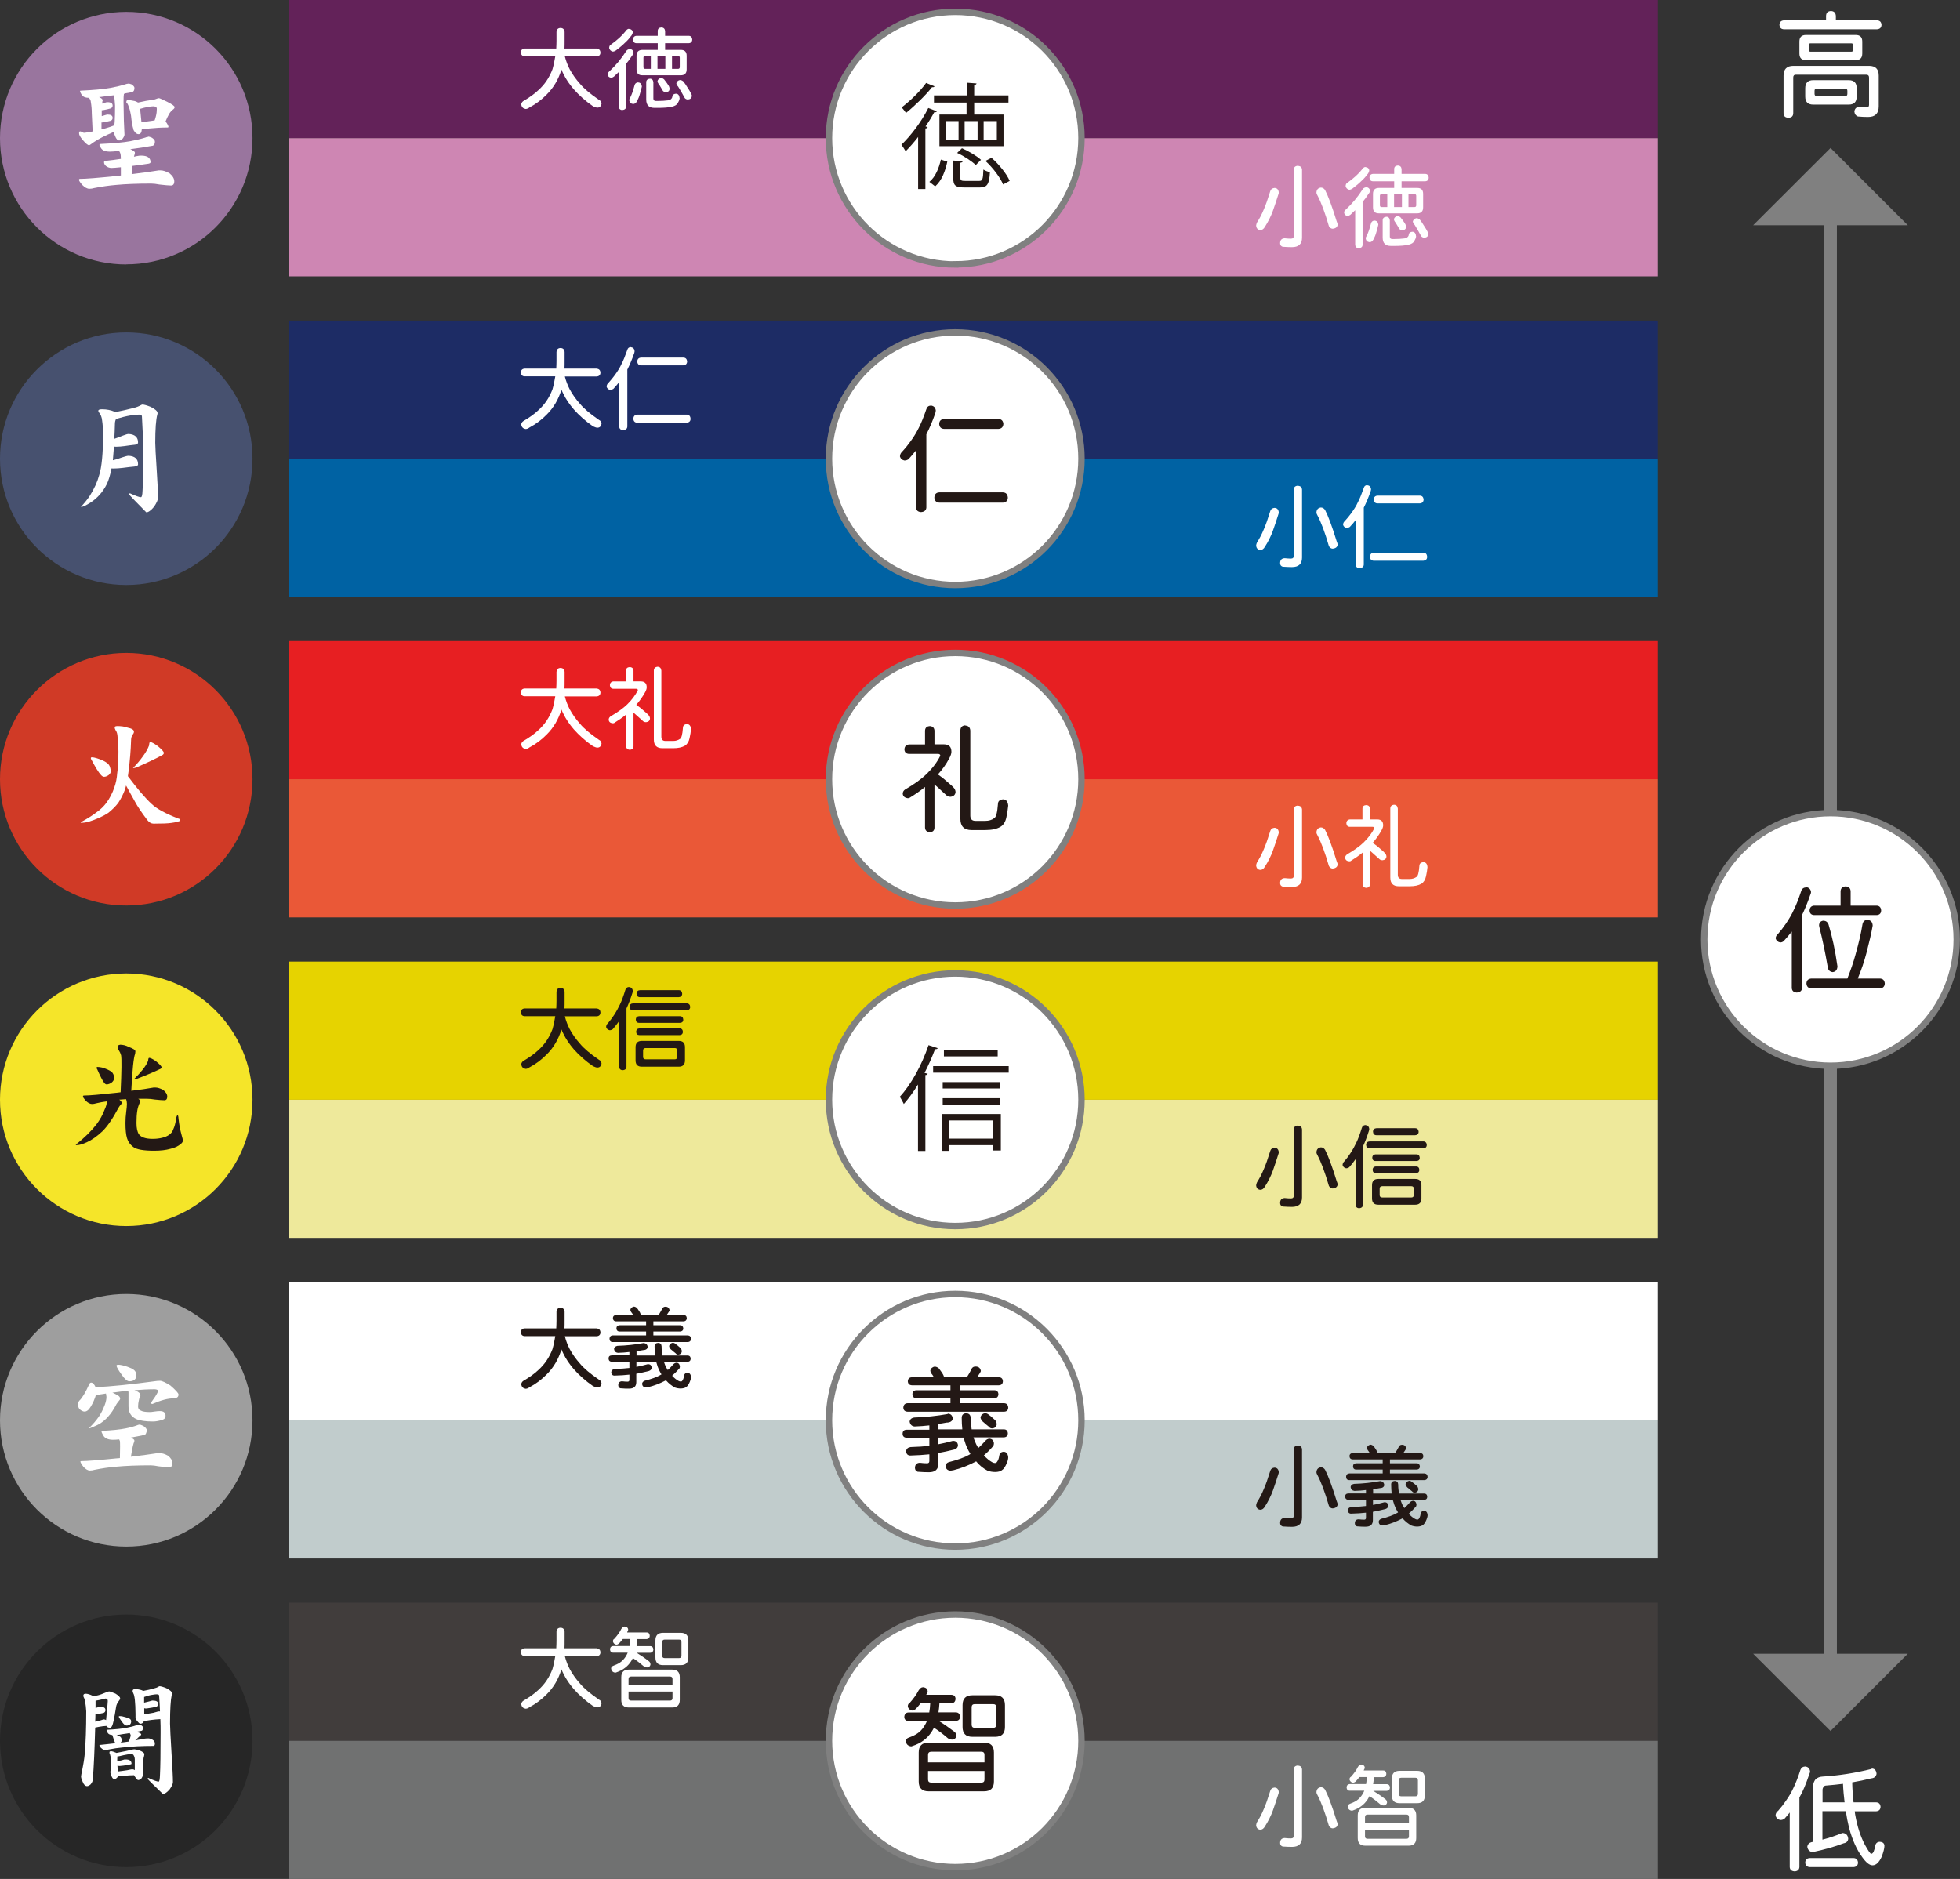 <?xml version="1.0" encoding="UTF-8"?>
<svg id="_レイヤー_2" data-name="レイヤー 2" xmlns="http://www.w3.org/2000/svg" viewBox="0 0 161.84 155.17">
  <rect x="0" y="0" width="161.84" height="155.17" fill="#333333" stroke="none"/>
  <defs>
    <style>
      .cls-1 {
        fill: #413d3c;
      }

      .cls-1, .cls-2, .cls-3, .cls-4, .cls-5, .cls-6, .cls-7, .cls-8, .cls-9, .cls-10, .cls-11, .cls-12, .cls-13, .cls-14, .cls-15, .cls-16, .cls-17, .cls-18, .cls-19, .cls-20 {
        stroke-width: 0px;
      }

      .cls-2 {
        fill: gray;
      }

      .cls-3 {
        fill: #eee99b;
      }

      .cls-4 {
        fill: #707171;
      }

      .cls-21 {
        stroke-width: .53px;
      }

      .cls-21, .cls-22 {
        stroke: gray;
        stroke-miterlimit: 10;
      }

      .cls-21, .cls-19 {
        fill: #fff;
      }

      .cls-22 {
        fill: none;
        stroke-width: 1.05px;
      }

      .cls-5 {
        fill: #231815;
      }

      .cls-6 {
        fill: #c1cccc;
      }

      .cls-7 {
        fill: #47516f;
      }

      .cls-8 {
        fill: #ce86b3;
      }

      .cls-9 {
        fill: #e6d300;
      }

      .cls-10 {
        fill: #e71f22;
      }

      .cls-11 {
        fill: #632259;
      }

      .cls-12 {
        fill: #0062a3;
      }

      .cls-13 {
        fill: #f5e529;
      }

      .cls-14 {
        fill: #9e9e9e;
      }

      .cls-15 {
        fill: #262626;
      }

      .cls-16 {
        fill: #99759e;
      }

      .cls-17 {
        fill: #1d2c65;
      }

      .cls-18 {
        fill: #d03a26;
      }

      .cls-20 {
        fill: #ea5837;
      }
    </style>
  </defs>
  <g id="_レイヤー_1-2" data-name="レイヤー 1">
    <path class="cls-19" d="M151.19.91c.25.01.38.15.4.4v.37h3.4c.23.01.35.13.37.37-.01.23-.13.35-.37.37h-7.69c-.23-.01-.35-.13-.37-.37.01-.23.13-.35.37-.37h3.48v-.37c.01-.26.15-.39.4-.4ZM148.07,5.44h6.26c.54,0,.8.27.8.81v2.53c0,.59-.29.88-.88.88-.26,0-.54-.01-.84-.04-.17-.06-.27-.2-.29-.4.02-.24.16-.38.4-.4h.05c.24.03.43.04.57.04.12,0,.19-.06.19-.19v-2.27c0-.15-.08-.23-.22-.23h-5.82c-.15,0-.22.08-.22.23v2.93c0,.26-.13.39-.4.39s-.4-.13-.4-.39v-3.08c0-.54.27-.81.81-.81ZM149.13,2.89h4.09c.37,0,.55.18.55.54v.99c0,.37-.18.55-.55.55h-4.09c-.37,0-.55-.18-.55-.55v-.99c0-.36.18-.54.55-.54ZM149.72,6.62h2.93c.44,0,.66.22.66.67v.69c0,.44-.22.66-.66.66h-2.93c-.44,0-.66-.22-.66-.66v-.69c0-.44.22-.67.66-.67ZM152.86,4.27c.1,0,.15-.05.15-.14v-.4c0-.1-.05-.15-.15-.15h-3.36c-.1,0-.15.05-.15.15v.4c0,.09.05.14.15.14h3.36ZM152.36,7.94c.12,0,.18-.06.18-.19v-.25c0-.12-.06-.18-.18-.18h-2.35c-.12,0-.18.06-.18.18v.25c0,.12.06.19.18.19h2.35Z"/>
    <path class="cls-19" d="M149.06,145.88c.24.03.37.16.4.4,0,.06-.02.15-.07.25-.26.77-.52,1.41-.81,1.91v5.74c-.01.22-.15.35-.4.36-.26-.02-.39-.14-.4-.36v-4.5c-.14.17-.28.35-.44.52-.11.07-.22.1-.33.1-.21-.04-.35-.17-.4-.37,0-.16.08-.3.22-.4.24-.27.45-.54.63-.81.28-.39.48-.75.63-1.08.17-.35.37-.84.57-1.47.07-.19.2-.28.4-.29ZM153.05,153.44c.23.01.35.14.37.38-.01.22-.13.35-.37.37h-3.62c-.23-.02-.35-.14-.37-.37.01-.24.13-.36.37-.38h3.62ZM154.55,146.05c.24,0,.38.15.4.44-.04.22-.19.35-.44.37-.51.13-1.04.24-1.57.33.01.55.05,1.1.11,1.65h1.86c.23.01.35.13.37.37-.01.23-.13.35-.37.37h-1.76c.01.1.02.2.04.3.17.97.44,1.79.8,2.47.27.49.45.74.52.74s.14-.06.2-.18c.06-.14.1-.3.13-.48.04-.21.17-.32.36-.33.26.01.39.12.4.33,0,.21-.08.5-.22.89-.22.48-.47.72-.76.72-.25,0-.53-.22-.85-.67-.46-.62-.82-1.43-1.09-2.42-.11-.45-.2-.91-.27-1.38h-1.93v2.35c.56-.14,1.11-.33,1.65-.55.29.01.45.17.48.48-.02.21-.15.33-.37.37-.76.29-1.62.53-2.57.73-.25-.03-.4-.18-.44-.44.03-.23.18-.36.44-.4.02,0,.03,0,.04,0v-4.6c0-.21.07-.4.2-.57.15-.14.35-.22.61-.23,1.29-.08,2.63-.28,4.03-.63ZM152.31,148.84c-.06-.5-.11-1.01-.13-1.53-.45.06-.91.1-1.37.14-.1,0-.17.03-.21.08-.06.07-.1.15-.11.25v1.06h1.83Z"/>
    <g>
      <line class="cls-22" x1="151.15" y1="137.42" x2="151.15" y2="17.74"/>
      <polygon class="cls-2" points="144.76 136.57 157.53 136.57 151.15 142.95 144.76 136.57"/>
      <polygon class="cls-2" points="144.76 18.6 157.53 18.6 151.15 12.22 144.76 18.6"/>
    </g>
    <g>
      <path class="cls-21" d="M151.15,88.01c5.76,0,10.42-4.67,10.42-10.43s-4.67-10.43-10.42-10.43-10.43,4.67-10.43,10.43,4.67,10.43,10.43,10.43Z"/>
      <path class="cls-5" d="M149.13,73.26c.24.03.38.17.41.41,0,.07-.03.16-.08.27-.21.62-.44,1.16-.66,1.62v6.04c-.02.23-.17.35-.44.37-.26-.02-.39-.14-.41-.37v-4.67c-.21.27-.43.53-.67.79-.09.08-.19.11-.29.11-.2-.04-.32-.15-.37-.33,0-.15.07-.27.19-.37.25-.29.47-.58.66-.86.28-.42.5-.79.65-1.14.19-.37.39-.89.61-1.55.06-.19.2-.29.41-.3ZM154.19,75.97c.28.01.43.17.44.47-.11.64-.29,1.4-.52,2.28-.18.69-.42,1.39-.71,2.09h1.82c.26.01.39.15.41.41-.01.25-.15.39-.41.41h-5.65c-.26-.02-.39-.15-.41-.41.01-.26.15-.39.41-.41h2.97c.27-.68.5-1.34.67-1.97.28-1,.47-1.82.57-2.47.04-.26.17-.39.41-.41ZM152.38,73.2c.28.01.42.15.43.41v1.18h2.15c.23.01.36.15.37.41-.01.23-.14.36-.37.37h-5.17c-.23-.01-.36-.14-.37-.37.01-.26.14-.39.37-.41h2.19v-1.18c.01-.26.15-.39.41-.41ZM150.57,76.04c.2,0,.33.1.41.29.3.98.55,2.13.74,3.47-.01.3-.15.46-.41.48-.26-.04-.39-.21-.41-.52-.2-1.15-.42-2.2-.66-3.14-.02-.1-.04-.17-.04-.22.02-.23.15-.35.37-.37Z"/>
    </g>
    <g>
      <g>
        <g>
          <rect class="cls-11" x="23.86" width="113.04" height="11.41"/>
          <rect class="cls-8" x="23.86" y="11.41" width="113.04" height="11.41"/>
        </g>
        <g>
          <path class="cls-21" d="M78.88,21.83c5.76,0,10.42-4.67,10.42-10.43S84.64.98,78.88.98s-10.43,4.67-10.43,10.43,4.67,10.43,10.43,10.43Z"/>
          <path class="cls-5" d="M75.82,11.3c-.34.44-.7.85-1.04,1.19-.07-.13-.25-.41-.35-.54.76-.72,1.66-1.9,2.22-3.03l.71.27c-.04.08-.13.09-.22.08-.21.39-.45.79-.72,1.17l.18.06c-.02.06-.08.1-.19.11v5h-.6v-4.33ZM77.17,7.12c-.04.09-.13.09-.21.08-.51.65-1.41,1.53-2.15,2.13-.08-.12-.25-.35-.36-.46.7-.53,1.56-1.36,2.02-2.02l.7.28ZM78.22,13.35c-.16.74-.44,1.55-1,2.04l-.48-.37c.51-.42.79-1.15.95-1.84l.54.17ZM77.13,7.88h2.69v-1.05l.81.06c0,.07-.06.11-.19.13v.86h2.83v.59h-2.83v.99h2.42v2.61h-5.29v-2.61h2.24v-.99h-2.69v-.59ZM79.15,11.53v-1.53h-1.02v1.53h1.02ZM79.3,14.69c0,.21.07.25.4.25h1.15c.27,0,.32-.1.35-.94.13.09.38.18.54.23-.06,1.01-.24,1.25-.83,1.25h-1.28c-.74,0-.92-.16-.92-.79v-1.43l.78.05c0,.07-.06.11-.19.13v1.25ZM79.43,12.24c.56.25,1.23.64,1.57.96l-.43.43c-.32-.31-.98-.75-1.54-1l.4-.39ZM80.72,11.53v-1.53h-1.07v1.53h1.07ZM81.22,10v1.53h1.09v-1.53h-1.09ZM82.83,15.24c-.23-.57-.84-1.38-1.46-1.95l.5-.26c.62.55,1.26,1.33,1.5,1.91l-.54.29Z"/>
        </g>
        <g>
          <path class="cls-16" d="M10.43,21.83c5.76,0,10.42-4.67,10.42-10.43S16.19.98,10.43.98,0,5.65,0,11.41s4.67,10.43,10.43,10.43Z"/>
          <path class="cls-19" d="M10.59,6.9c.06,0,.15.02.28.07.15.11.23.2.23.28,0,.07,0,.14-.03.21-.03.07-.08.12-.13.14-.22.05-.44.09-.66.12,0,.02-.02.04-.05.05-.02.11-.03.32-.03.65.01,1.17.04,2.07.08,2.71-.01.1-.07.21-.16.33-.11.09-.2.14-.27.14-.14,0-.25-.12-.34-.35-.07-.15-.11-.27-.12-.36-.16.08-.33.16-.51.23-.57.26-1.05.54-1.43.83-.04.03-.07.04-.1.04-.11,0-.29-.16-.56-.48-.17-.21-.26-.37-.26-.5,0-.11.03-.16.08-.16.06,0,.16.04.31.12.07,0,.27-.03.61-.09.04,0,.08-.02.12-.03l-.07-1.48c0-.34-.03-.66-.08-.94,0-.12-.06-.24-.16-.35-.31,0-.52-.1-.62-.29-.07-.12-.11-.21-.11-.26,0-.03.01-.04.04-.04,1.05-.05,1.87-.12,2.47-.23.48-.09.89-.19,1.24-.3.08-.03.16-.05.24-.05ZM12.24,11.28c.06,0,.16.03.3.09.17.11.25.22.25.31,0,.07,0,.14-.03.21-.03.07-.08.12-.13.14-.6.11-1.22.21-1.87.29.25.11.38.2.38.29,0,.04-.01.08-.02.12-.02.05-.04.12-.06.21.08-.01.16-.03.24-.05.15-.03.27-.04.35-.04.52,0,.78.18.78.54,0,.07-.06.11-.18.13-.46.07-.89.13-1.31.18-.02.2-.04.43-.07.68.91-.11,1.65-.21,2.23-.31.07,0,.13,0,.16,0,.21,0,.46.08.75.25.25.21.38.43.38.65,0,.23-.09.35-.27.35s-.5-.03-.94-.08c-.27-.05-.51-.08-.7-.08-1.17,0-2.13.04-2.87.11-.62.05-1.23.14-1.84.26-.13.04-.26.06-.39.06-.18,0-.38-.11-.59-.32-.18-.21-.27-.35-.27-.42,0-.05.03-.08.08-.08.48,0,1.5-.08,3.04-.24.11-.01.23-.03.34-.04,0-.25,0-.48,0-.68-.39.04-.65.06-.77.06-.17,0-.32-.05-.46-.16-.11-.1-.16-.2-.16-.31,0-.06.03-.1.08-.11.45-.05.89-.1,1.31-.17,0-.2-.02-.34-.03-.41-.03-.1-.07-.18-.12-.25,0,0,0,0,0,0-.32.04-.58.06-.76.06-.37,0-.62-.1-.73-.29-.09-.13-.13-.21-.13-.26,0-.05.03-.08.08-.08,1.05-.05,1.87-.12,2.47-.23.47-.09.89-.19,1.24-.3.08-.04.16-.06.24-.06ZM8.37,10.69c.24-.06.48-.13.72-.21.15-.06.26-.1.35-.13.01-.11.02-.2.03-.28.02-.36.03-.82.03-1.36-.02-.37-.05-.66-.1-.84-.25.03-.51.06-.76.09-.17.03-.33.05-.46.06.2.09.3.18.3.26,0,.02,0,.04-.02.07-.01.05-.02.12-.03.21.19-.06.32-.1.38-.12.02,0,.04,0,.06,0,.29,0,.43.09.43.28,0,.1-.05.18-.15.23-.17.05-.38.1-.65.15-.02,0-.04,0-.06,0-.01,0-.03,0-.04,0v.49c.2-.06.34-.1.41-.12.01,0,.03-.01.06-.01.29,0,.43.09.43.27,0,.11-.05.19-.15.24-.17.05-.4.09-.69.14-.01,0-.03,0-.06,0h-.02v.58ZM10.55,8.27c.17,0,.36.03.59.08.11.04.2.08.26.12.47-.11.87-.18,1.17-.22.15-.01.3-.06.47-.13.04,0,.07-.01.09-.01.05,0,.27.1.68.3.41.21.61.35.61.44,0,.05-.03.11-.09.16-.17.13-.3.27-.38.43-.09.16-.19.36-.28.59l.02.02c.15.21.22.35.22.44-.01.03-.04.04-.07.04-.5,0-1,.03-1.5.08-.28.03-.49.06-.63.07-.02.27-.11.4-.27.4-.11,0-.21-.06-.3-.17-.09-.11-.13-.19-.13-.26-.07-.21-.14-.58-.19-1.09-.05-.31-.11-.56-.19-.74-.05-.17-.11-.29-.2-.36,0-.13.04-.19.11-.19ZM11.68,10.09c.15-.01.33-.04.54-.07.21-.03.39-.05.55-.08.04-.11.08-.24.11-.37.05-.2.07-.4.07-.59,0-.12-.09-.19-.28-.2-.11,0-.26.02-.45.05-.21.04-.42.09-.65.16l.11,1.1Z"/>
        </g>
        <g>
          <g>
            <path class="cls-19" d="M49.26,4.02c.2,0,.31.12.32.32,0,.2-.12.31-.32.32h-2.62c.1.4.24.75.4,1.06.22.41.5.81.85,1.2.31.38.84.83,1.57,1.33.13.06.2.16.21.32-.04.21-.15.32-.35.32-.08,0-.19-.04-.35-.11-.62-.43-1.15-.9-1.6-1.41-.35-.41-.64-.83-.85-1.27-.06-.11-.11-.23-.16-.35-.25.81-.65,1.5-1.22,2.06-.41.42-.88.78-1.43,1.07-.1.08-.2.12-.32.12-.2-.04-.31-.15-.35-.35,0-.11.05-.21.15-.29.53-.31.95-.61,1.25-.9.53-.47.92-1.05,1.18-1.74.1-.35.17-.71.23-1.07h-2.52c-.2,0-.31-.12-.32-.32,0-.2.12-.31.32-.32h2.6c.01-.21.02-.42.02-.63v-.75c.02-.2.12-.31.32-.32.22,0,.33.12.35.32v.75c0,.22,0,.43-.01.63h2.66Z"/>
            <path class="cls-19" d="M52.02,4.05c.16.02.26.11.29.26,0,.11-.04.21-.12.29-.15.24-.31.46-.49.67v3.53c0,.18-.12.27-.32.29-.18-.01-.28-.11-.29-.29v-2.85c-.13.13-.27.26-.4.38-.08.06-.16.09-.23.09-.17-.02-.27-.12-.29-.29,0-.07.05-.15.14-.23.52-.48,1-1.05,1.41-1.7.07-.09.17-.14.29-.14ZM51.9,2.38c.22.02.34.12.35.29,0,.06-.03.14-.09.24-.17.23-.34.43-.52.59-.22.22-.48.44-.76.65-.1.07-.19.11-.29.11-.16-.04-.25-.14-.29-.29,0-.14.05-.24.15-.29.52-.37.91-.73,1.18-1.07.1-.15.19-.22.29-.23ZM52.68,6.81c.19,0,.29.12.32.32,0,0,0,.03-.01.06-.05.23-.11.43-.16.6-.05.19-.13.38-.23.57-.08.15-.19.23-.32.23-.19-.02-.3-.12-.32-.32,0-.06.03-.14.09-.23.06-.13.12-.26.17-.41.05-.14.11-.34.18-.6.04-.14.13-.21.29-.23ZM56.87,2.96c.18,0,.28.12.29.32-.01.18-.11.28-.29.29h-1.95v.55h1.29c.33,0,.49.16.49.49v1.12c0,.33-.17.49-.49.49h-3.16c-.33,0-.49-.16-.49-.49v-1.12c0-.32.16-.49.49-.49h1.26v-.55h-1.75c-.18,0-.28-.11-.29-.29,0-.2.11-.31.29-.32h1.75v-.4c0-.18.11-.28.29-.29.2,0,.3.11.32.29v.4h1.95ZM53.74,5.69v-1.07h-.46c-.1,0-.15.05-.15.14v.78c0,.1.05.15.15.15h.46ZM53.66,6.5c.18,0,.27.11.29.29v1.35c0,.13.07.2.2.2h.15c.33,0,.61-.02.85-.05.19-.02.31-.11.36-.26,0-.18.11-.28.32-.29.18.01.27.15.29.4-.02.11-.07.24-.15.37-.07.14-.23.24-.47.3-.29.07-.69.1-1.19.1h-.27c-.46,0-.68-.23-.68-.69v-1.43c0-.18.12-.28.32-.29ZM54.94,5.69v-1.07h-.65v1.07h.65ZM54.58,6.44c.08,0,.17.04.26.12.07.09.15.19.22.29.09.13.15.22.18.28.03.08.05.15.05.23-.02.16-.12.24-.29.26-.11,0-.19-.04-.26-.11-.04-.08-.1-.17-.16-.27-.06-.09-.11-.18-.15-.25-.09-.11-.14-.2-.14-.29.03-.14.13-.22.29-.26ZM55.98,5.69c.1,0,.15-.05.15-.15v-.78c0-.09-.05-.14-.15-.14h-.49v1.07h.49ZM56.16,6.61c.08,0,.17.04.26.11.12.15.24.32.35.51.14.22.24.37.28.47.05.08.08.15.08.23-.02.17-.12.27-.32.29-.11,0-.19-.04-.26-.11-.08-.14-.17-.31-.28-.5-.1-.17-.19-.32-.27-.45-.1-.11-.15-.21-.15-.29.04-.14.14-.23.29-.26Z"/>
          </g>
          <g>
            <path class="cls-19" d="M105.24,15.52c.21.01.32.13.35.37,0,.03,0,.08-.03.15-.16.52-.32.98-.46,1.38-.16.44-.38.88-.66,1.32-.1.17-.22.26-.38.26-.21-.02-.32-.15-.34-.37,0-.07.03-.16.08-.27.21-.32.39-.67.55-1.06.16-.36.34-.87.54-1.52.05-.16.16-.24.35-.26ZM107.16,13.7c.22,0,.34.12.35.32v5.61c0,.52-.28.78-.83.78-.2,0-.45-.01-.77-.03-.14-.05-.21-.14-.21-.29,0-.26.12-.39.35-.41h.05c.18.02.35.03.49.03.16,0,.24-.08.24-.23v-5.47c0-.2.12-.31.34-.32ZM109.06,15.49c.15,0,.26.07.35.2.26.5.58,1.35.95,2.56.06.14.09.24.09.32-.03.19-.16.29-.4.32-.13,0-.24-.07-.32-.21-.32-1.11-.64-1.96-.95-2.55-.05-.08-.08-.16-.08-.24.02-.24.14-.37.37-.4Z"/>
            <path class="cls-19" d="M112.83,15.46c.16.02.26.11.29.26,0,.11-.04.21-.12.29-.15.24-.31.46-.49.67v3.53c0,.18-.12.27-.32.29-.18-.01-.28-.11-.29-.29v-2.85c-.13.13-.27.26-.4.38-.08.06-.16.09-.23.09-.17-.02-.27-.12-.29-.29,0-.07.05-.15.14-.23.52-.48,1-1.05,1.41-1.7.07-.09.17-.14.29-.14ZM112.71,13.79c.22.02.34.12.35.29,0,.06-.03.14-.09.24-.17.23-.34.43-.52.59-.22.22-.48.44-.76.65-.1.07-.19.11-.29.11-.16-.04-.25-.14-.29-.29,0-.14.05-.24.15-.29.52-.37.91-.73,1.18-1.07.1-.15.19-.22.29-.23ZM113.49,18.22c.19,0,.29.12.32.32,0,0,0,.03-.01.06-.05.23-.11.43-.16.6-.05.19-.13.38-.23.57-.08.15-.19.23-.32.23-.19-.02-.3-.12-.32-.32,0-.06.03-.14.09-.23.06-.13.12-.26.17-.41.05-.14.11-.34.18-.6.04-.14.13-.21.29-.23ZM117.68,14.36c.18,0,.28.12.29.32-.01.18-.11.28-.29.29h-1.95v.55h1.29c.33,0,.49.16.49.49v1.12c0,.33-.17.49-.49.49h-3.16c-.33,0-.49-.16-.49-.49v-1.12c0-.32.16-.49.49-.49h1.26v-.55h-1.75c-.18,0-.28-.11-.29-.29,0-.2.11-.31.29-.32h1.75v-.4c0-.18.11-.28.29-.29.2,0,.3.11.32.29v.4h1.95ZM114.55,17.1v-1.07h-.46c-.1,0-.15.05-.15.14v.78c0,.1.05.15.15.15h.46ZM114.47,17.9c.18,0,.27.11.29.29v1.35c0,.13.07.2.2.2h.15c.33,0,.61-.02.85-.05.19-.02.31-.11.36-.26,0-.18.11-.28.32-.29.18.01.27.15.29.4-.02.11-.07.24-.15.37-.07.14-.23.24-.47.3-.29.07-.69.1-1.19.1h-.27c-.46,0-.68-.23-.68-.69v-1.43c0-.18.12-.28.32-.29ZM115.76,17.1v-1.07h-.65v1.07h.65ZM115.39,17.84c.08,0,.17.04.26.12.07.09.15.19.22.29.09.13.15.22.18.28.03.08.05.15.05.23-.02.16-.12.24-.29.26-.11,0-.19-.04-.26-.11-.04-.08-.1-.17-.16-.27-.06-.09-.11-.18-.15-.25-.09-.11-.14-.2-.14-.29.03-.14.13-.22.29-.26ZM116.79,17.1c.1,0,.15-.05.15-.15v-.78c0-.09-.05-.14-.15-.14h-.49v1.07h.49ZM116.97,18.02c.08,0,.17.04.26.11.12.15.24.32.35.51.14.22.24.37.28.47.05.08.08.15.08.23-.02.17-.12.27-.32.29-.11,0-.19-.04-.26-.11-.08-.14-.17-.31-.28-.5-.1-.17-.19-.32-.27-.45-.1-.11-.15-.21-.15-.29.04-.14.14-.23.29-.26Z"/>
          </g>
        </g>
      </g>
      <g>
        <rect class="cls-17" x="23.86" y="26.47" width="113.04" height="11.41"/>
        <rect class="cls-12" x="23.86" y="37.88" width="113.04" height="11.41"/>
        <g>
          <path class="cls-21" d="M78.88,48.31c5.76,0,10.42-4.67,10.42-10.43s-4.67-10.43-10.42-10.43-10.43,4.67-10.43,10.43,4.67,10.43,10.43,10.43Z"/>
          <path class="cls-5" d="M76.86,33.49c.24.03.38.16.41.41,0,.06-.02.13-.04.22-.24.69-.49,1.27-.74,1.75v6.05c-.02.23-.17.35-.44.37-.26-.02-.39-.14-.41-.37v-4.73c-.2.25-.41.5-.63.74-.11.07-.22.1-.33.1-.2-.04-.32-.15-.37-.33,0-.16.07-.3.19-.41.26-.28.49-.57.69-.85.3-.41.52-.79.68-1.12.19-.37.4-.88.62-1.53.06-.19.18-.29.37-.29ZM82.81,40.66c.26.01.39.16.41.44-.01.25-.15.39-.41.41h-5.25c-.26-.02-.39-.16-.41-.41.01-.28.15-.43.41-.44h5.25ZM82.44,34.6c.25.01.39.15.41.41-.02.26-.15.39-.41.41h-4.48c-.26-.01-.39-.15-.41-.41.01-.26.15-.39.41-.41h4.48Z"/>
        </g>
        <g>
          <path class="cls-7" d="M10.43,48.31c5.76,0,10.42-4.67,10.42-10.43s-4.67-10.43-10.42-10.43S0,32.12,0,37.88s4.67,10.43,10.43,10.43Z"/>
          <path class="cls-19" d="M8.44,33.8c.38,0,.72.07,1.02.2.03.01.05.02.07.03.51-.1,1.02-.21,1.51-.34.24-.06.44-.14.59-.23.06-.03.1-.05.13-.05.12,0,.35.06.68.19.38.19.57.36.57.51,0,.04,0,.08-.02.13-.11.4-.17,1.18-.17,2.33,0,.23.04,1.04.13,2.41.07,1.04.1,1.75.1,2.12,0,.17-.11.42-.33.75-.26.31-.47.46-.64.46-.94-.95-1.42-1.45-1.42-1.49,0-.05.03-.08.08-.08.46.21.76.32.9.32.07,0,.12-.18.13-.54.04-.51.06-1.6.06-3.26,0-.69-.04-1.65-.11-2.87,0-.1-.08-.15-.24-.15s-.4.02-.71.07c-.36.06-.76.16-1.19.29-.06.13-.09.26-.09.39-.01.44-.03.86-.05,1.25.26-.09.5-.18.72-.27.23-.09.38-.13.46-.13.52.03.78.27.78.7,0,.11-.09.18-.27.19-.22.02-.51.06-.86.11-.23.03-.44.05-.63.05-.09,0-.16,0-.23-.01-.03.42-.06.79-.09,1.13h0c.28-.07.54-.15.77-.24.26-.09.44-.13.53-.13.52.03.78.26.78.7,0,.11-.1.17-.31.19-.25.02-.57.06-.96.11-.26.03-.5.05-.72.05-.07,0-.14,0-.2-.01-.1.52-.23.95-.38,1.28-.33.66-.78,1.17-1.35,1.54-.38.24-.63.36-.77.36h-.03c.27-.29.53-.6.75-.94.35-.56.61-1.12.76-1.68.21-.66.32-1.78.32-3.37,0-.45-.03-.84-.08-1.16-.02-.25-.11-.47-.27-.67-.03-.04-.04-.08-.04-.12,0-.08.1-.12.31-.12Z"/>
        </g>
        <g>
          <g>
            <path class="cls-19" d="M49.26,30.45c.2,0,.31.12.32.32,0,.2-.12.31-.32.32h-2.62c.1.4.24.75.4,1.06.22.41.5.81.85,1.2.31.38.84.83,1.57,1.33.13.06.2.16.21.32-.04.21-.15.32-.35.32-.08,0-.19-.04-.35-.11-.62-.43-1.15-.9-1.6-1.41-.35-.41-.64-.83-.85-1.27-.06-.11-.11-.23-.16-.35-.25.81-.65,1.5-1.22,2.06-.41.42-.88.78-1.43,1.07-.1.08-.2.12-.32.12-.2-.04-.31-.15-.35-.35,0-.11.05-.21.15-.29.53-.31.95-.61,1.25-.9.53-.47.92-1.05,1.18-1.74.1-.35.17-.71.23-1.07h-2.52c-.2,0-.31-.12-.32-.32,0-.2.12-.31.32-.32h2.6c.01-.21.02-.42.02-.63v-.75c.02-.2.12-.31.32-.32.22,0,.33.12.35.32v.75c0,.22,0,.43-.01.63h2.66Z"/>
            <path class="cls-19" d="M52.08,28.67c.19.02.29.12.32.32,0,.04-.01.1-.03.17-.19.54-.38.99-.57,1.36v4.71c-.01.18-.13.27-.35.29-.2-.01-.31-.11-.32-.29v-3.68c-.15.2-.32.39-.49.57-.08.05-.17.08-.26.08-.15-.03-.25-.12-.29-.26,0-.13.05-.23.15-.32.2-.22.38-.44.54-.66.23-.32.41-.61.53-.88.15-.28.31-.68.49-1.19.04-.15.14-.22.29-.23ZM56.7,34.24c.2,0,.31.12.32.35,0,.2-.12.3-.32.32h-4.08c-.2-.01-.31-.12-.32-.32,0-.22.12-.34.32-.35h4.08ZM56.42,29.53c.2,0,.3.12.32.32-.01.2-.12.31-.32.32h-3.48c-.2,0-.31-.12-.32-.32.01-.2.12-.31.32-.32h3.48Z"/>
          </g>
          <g>
            <path class="cls-19" d="M105.24,41.94c.21.01.32.13.35.37,0,.03,0,.08-.03.15-.16.52-.32.98-.46,1.38-.16.44-.38.88-.66,1.32-.1.17-.22.26-.38.26-.21-.02-.32-.15-.34-.37,0-.07.03-.16.08-.27.21-.32.39-.67.55-1.06.16-.36.34-.87.54-1.52.05-.16.16-.24.35-.26ZM107.16,40.12c.22,0,.34.12.35.32v5.61c0,.52-.28.78-.83.78-.2,0-.45-.01-.77-.03-.14-.05-.21-.14-.21-.29,0-.26.12-.39.35-.41h.05c.18.02.35.03.49.03.16,0,.24-.08.24-.23v-5.47c0-.2.12-.31.34-.32ZM109.06,41.91c.15,0,.26.07.35.2.26.5.58,1.35.95,2.56.06.14.09.24.09.32-.03.19-.16.29-.4.32-.13,0-.24-.07-.32-.21-.32-1.11-.64-1.96-.95-2.55-.05-.08-.08-.16-.08-.24.02-.24.14-.37.37-.4Z"/>
            <path class="cls-19" d="M112.89,40.07c.19.02.29.12.32.32,0,.04-.01.1-.03.17-.19.54-.38.99-.57,1.36v4.71c-.01.18-.13.27-.35.29-.2-.01-.31-.11-.32-.29v-3.68c-.15.2-.32.39-.49.57-.08.05-.17.08-.26.08-.15-.03-.25-.12-.29-.26,0-.13.05-.23.15-.32.2-.22.38-.44.54-.66.23-.32.41-.61.53-.88.15-.28.31-.68.49-1.19.04-.15.14-.22.29-.23ZM117.52,45.64c.2,0,.31.12.32.35,0,.2-.12.3-.32.32h-4.08c-.2-.01-.31-.12-.32-.32,0-.22.12-.34.32-.35h4.08ZM117.23,40.93c.2,0,.3.12.32.32-.01.2-.12.31-.32.32h-3.48c-.2,0-.31-.12-.32-.32.01-.2.12-.31.32-.32h3.48Z"/>
          </g>
        </g>
      </g>
      <g>
        <rect class="cls-10" x="23.86" y="52.94" width="113.04" height="11.41"/>
        <rect class="cls-20" x="23.86" y="64.35" width="113.04" height="11.41"/>
        <g>
          <path class="cls-21" d="M78.88,74.78c5.76,0,10.42-4.67,10.42-10.43s-4.67-10.43-10.42-10.43-10.43,4.67-10.43,10.43,4.67,10.43,10.43,10.43Z"/>
          <path class="cls-5" d="M76.75,59.96c.26.01.39.14.41.37v1.14h.78c.42,0,.62.21.62.62,0,.15-.07.33-.18.54-.25.47-.56.91-.93,1.32.01.01.02.02.04.04.24.16.48.35.72.57.3.25.49.42.58.54.08.11.11.22.11.33-.03.22-.17.34-.41.37-.16,0-.29-.05-.37-.15-.18-.16-.38-.34-.61-.56-.13-.11-.24-.22-.35-.31v3.58c-.01.23-.14.35-.37.37-.26-.02-.39-.14-.41-.37v-3.37c-.39.32-.82.62-1.3.91-.06.01-.09.02-.11.02-.26-.03-.41-.15-.43-.37,0-.15.07-.26.18-.34.79-.46,1.38-.89,1.78-1.28.5-.49.89-1,1.14-1.52,0-.1-.06-.15-.19-.15h-2.4c-.23-.01-.36-.14-.37-.37.01-.25.14-.38.37-.41h1.33v-1.14c.01-.23.14-.36.37-.37ZM79.71,59.92c.25.01.39.15.41.41v7.02c0,.3.14.44.43.44h.81c.29,0,.53-.07.73-.22.16-.08.26-.47.31-1.15,0-.26.15-.39.44-.41.25.02.38.19.41.52-.03.3-.08.62-.15.96-.08.38-.24.64-.49.79-.3.18-.72.27-1.25.27h-1.14c-.61,0-.92-.31-.92-.93v-7.31c.01-.26.15-.39.41-.41Z"/>
        </g>
        <g>
          <path class="cls-18" d="M10.43,74.78c5.76,0,10.42-4.67,10.42-10.43s-4.67-10.43-10.42-10.43S0,58.59,0,64.35s4.67,10.43,10.43,10.43Z"/>
          <path class="cls-19" d="M9.62,59.96c.38,0,.68.04.91.13.35.07.53.18.53.33,0,.08-.03.16-.1.24-.09.11-.14.29-.14.53-.02.74-.09,1.56-.2,2.47-.02.15-.04.29-.06.44.78,1.04,1.43,1.81,1.98,2.31.4.38,1.12.77,2.16,1.18.11.02.17.06.17.12,0,.07-.05.12-.15.13-.2.06-.39.1-.58.12-.24.04-.73.06-1.46.06-.19,0-.36-.1-.51-.29-.5-.66-.83-1.16-1.01-1.5-.3-.53-.55-.99-.75-1.36-.03.13-.07.25-.11.38-.13.35-.31.71-.54,1.06-.21.27-.48.55-.82.82-.4.27-.97.53-1.7.76-.23.04-.4.06-.51.06-.05,0-.07-.01-.07-.04.62-.34,1.05-.62,1.31-.83.31-.21.58-.47.81-.77.29-.4.51-.83.66-1.28.13-.35.21-.75.24-1.19.07-.46.1-1.06.1-1.79,0-.33-.02-.72-.07-1.18-.01-.27-.07-.45-.16-.56-.05-.09-.08-.17-.08-.23,0-.07.05-.11.16-.11ZM7.57,62.54c.13,0,.27.03.43.08.39.12.69.26.89.43.17.15.25.38.25.67,0,.1-.06.2-.17.29-.13.09-.25.14-.38.14-.09,0-.18-.06-.27-.17-.18-.19-.43-.6-.76-1.22-.04-.06-.06-.11-.06-.14,0-.05.03-.08.07-.08ZM12.4,61.28c.11,0,.32.11.62.33.34.28.51.47.51.57,0,.08-.06.15-.17.2-.45.25-1.14.58-2.08.99-.1.04-.19.06-.26.06h-.04c.33-.34.59-.65.79-.93.25-.33.43-.65.54-.94.01-.19.04-.28.08-.28Z"/>
        </g>
        <g>
          <g>
            <path class="cls-19" d="M49.26,56.87c.2,0,.31.12.32.32,0,.2-.12.31-.32.32h-2.62c.1.4.24.75.4,1.06.22.41.5.81.85,1.2.31.38.84.83,1.57,1.33.13.06.2.16.21.32-.04.21-.15.32-.35.32-.08,0-.19-.04-.35-.11-.62-.43-1.15-.9-1.6-1.41-.35-.41-.64-.83-.85-1.27-.06-.11-.11-.23-.16-.35-.25.81-.65,1.5-1.22,2.06-.41.42-.88.78-1.43,1.07-.1.08-.2.12-.32.12-.2-.04-.31-.15-.35-.35,0-.11.05-.21.15-.29.53-.31.95-.61,1.25-.9.53-.47.92-1.05,1.18-1.74.1-.35.17-.71.23-1.07h-2.52c-.2,0-.31-.12-.32-.32,0-.2.12-.31.32-.32h2.6c.01-.21.02-.42.02-.63v-.75c.02-.2.12-.31.32-.32.22,0,.33.12.35.32v.75c0,.22,0,.43-.01.63h2.66Z"/>
            <path class="cls-19" d="M51.99,55.09c.2,0,.31.11.32.29v.89h.6c.32,0,.49.16.49.49,0,.12-.05.26-.14.42-.2.36-.44.7-.72,1.02l.03.03c.19.13.37.27.56.44.23.19.38.33.45.42.06.08.09.17.09.26-.02.17-.13.27-.32.29-.13,0-.22-.04-.29-.12-.14-.12-.3-.27-.48-.43-.1-.09-.19-.17-.27-.24v2.78c-.01.18-.11.27-.29.29-.2-.01-.31-.11-.32-.29v-2.62c-.3.25-.64.48-1.01.71-.04.01-.07.01-.09.01-.21-.02-.32-.11-.34-.29,0-.11.05-.2.14-.27.61-.36,1.07-.69,1.38-.99.39-.38.69-.78.89-1.18,0-.08-.05-.12-.15-.12h-1.87c-.18,0-.28-.11-.29-.29,0-.19.11-.3.29-.32h1.04v-.89c0-.18.11-.28.29-.29ZM54.29,55.06c.2,0,.3.12.32.32v5.46c0,.23.11.35.34.35h.63c.23,0,.41-.06.57-.17.12-.06.2-.36.24-.9,0-.2.12-.31.35-.32.19.01.3.15.32.41-.02.23-.06.48-.12.75-.06.29-.19.5-.38.62-.24.14-.56.21-.97.21h-.89c-.48,0-.71-.24-.71-.72v-5.69c0-.2.12-.31.32-.32Z"/>
          </g>
          <g>
            <path class="cls-19" d="M105.24,68.36c.21.01.32.13.35.37,0,.03,0,.08-.03.15-.16.52-.32.98-.46,1.38-.16.44-.38.88-.66,1.32-.1.17-.22.26-.38.26-.21-.02-.32-.15-.34-.37,0-.07.03-.16.08-.27.21-.32.39-.67.55-1.06.16-.36.34-.87.54-1.52.05-.16.16-.24.35-.26ZM107.16,66.54c.22,0,.34.12.35.32v5.61c0,.52-.28.78-.83.78-.2,0-.45-.01-.77-.03-.14-.05-.21-.14-.21-.29,0-.26.12-.39.35-.41h.05c.18.02.35.03.49.03.16,0,.24-.08.24-.23v-5.47c0-.2.12-.31.34-.32ZM109.06,68.33c.15,0,.26.07.35.2.26.5.58,1.35.95,2.56.06.14.09.24.09.32-.03.19-.16.29-.4.32-.13,0-.24-.07-.32-.21-.32-1.11-.64-1.96-.95-2.55-.05-.08-.08-.16-.08-.24.02-.24.14-.37.37-.4Z"/>
            <path class="cls-19" d="M112.8,66.49c.2,0,.31.11.32.29v.89h.6c.32,0,.49.16.49.49,0,.12-.05.26-.14.42-.2.36-.44.7-.72,1.02l.03.03c.19.13.37.27.56.44.23.19.38.33.45.42.06.08.09.17.09.26-.02.17-.13.27-.32.29-.13,0-.22-.04-.29-.12-.14-.12-.3-.27-.48-.43-.1-.09-.19-.17-.27-.24v2.78c-.01.18-.11.27-.29.29-.2-.01-.31-.11-.32-.29v-2.62c-.3.25-.64.48-1.01.71-.04.01-.07.01-.09.01-.21-.02-.32-.11-.34-.29,0-.11.05-.2.14-.27.61-.36,1.07-.69,1.38-.99.39-.38.69-.78.89-1.18,0-.08-.05-.12-.15-.12h-1.87c-.18,0-.28-.11-.29-.29,0-.19.11-.3.29-.32h1.04v-.89c0-.18.11-.28.29-.29ZM115.1,66.46c.2,0,.3.12.32.32v5.46c0,.23.11.35.34.35h.63c.23,0,.41-.06.57-.17.12-.06.2-.36.24-.9,0-.2.12-.31.35-.32.19.01.3.15.32.41-.02.23-.06.48-.12.75-.06.29-.19.5-.38.62-.24.14-.56.21-.97.21h-.89c-.48,0-.71-.24-.71-.72v-5.69c0-.2.12-.31.32-.32Z"/>
          </g>
        </g>
      </g>
      <g>
        <rect class="cls-9" x="23.86" y="79.41" width="113.04" height="11.41"/>
        <rect class="cls-3" x="23.86" y="90.82" width="113.04" height="11.41"/>
        <g>
          <path class="cls-21" d="M78.88,101.25c5.76,0,10.42-4.67,10.42-10.43s-4.67-10.43-10.42-10.43-10.43,4.67-10.43,10.43,4.67,10.43,10.43,10.43Z"/>
          <path class="cls-5" d="M75.78,89.59c-.36.6-.76,1.13-1.15,1.58-.07-.15-.23-.44-.33-.6.91-.98,1.82-2.62,2.37-4.26l.76.25c-.04.07-.1.09-.22.08-.25.66-.54,1.33-.87,1.96l.26.07c-.02.06-.07.1-.19.11v6.27h-.61v-5.48ZM77.05,88.04h6.24v.54h-6.24v-.54ZM77.75,95.04v-3.04h4.89v3.01h-.64v-.44h-3.63v.47h-.61ZM82.55,89.36v.53h-4.71v-.53h4.71ZM77.84,91.22v-.53h4.7v.53h-4.7ZM82.38,86.71v.53h-4.44v-.53h4.44ZM82,92.53h-3.63v1.5h3.63v-1.5Z"/>
        </g>
        <g>
          <path class="cls-13" d="M10.43,101.25c5.76,0,10.42-4.67,10.42-10.43s-4.67-10.43-10.42-10.43S0,85.06,0,90.82s4.67,10.43,10.43,10.43Z"/>
          <path class="cls-5" d="M9.89,86.27c.26,0,.51.06.75.19.36.13.54.25.54.36,0,.05-.01.12-.02.2-.13.31-.23,1.33-.32,3.06.75-.09,1.36-.18,1.85-.27.06,0,.11,0,.14,0,.19,0,.4.07.65.2.22.18.33.36.33.54,0,.21-.08.31-.24.31s-.42-.02-.8-.06c-.23-.04-.43-.06-.6-.06-.27,0-.52,0-.75,0,.11.07.16.15.16.23-.13.28-.21.52-.24.73-.05.3-.07.64-.07,1.03,0,.44.07.75.2.94.18.25.56.38,1.14.38.28,0,.54-.03.78-.09.22-.05.41-.13.57-.24.17-.11.29-.28.36-.49.09-.18.17-.47.23-.88.03-.17.07-.25.12-.25.03,0,.06.09.07.28.05.46.13.92.26,1.37.07.22.1.38.1.46,0,.08-.06.17-.17.26-.22.19-.5.32-.85.4-.38.11-.83.16-1.35.16-.88,0-1.45-.1-1.73-.31-.26-.2-.43-.44-.51-.72-.09-.29-.13-.71-.13-1.27,0-.29.02-.6.06-.9.04-.3.06-.52.06-.67,0-.13-.02-.26-.07-.39-.2.01-.39.03-.56.04.13.1.2.19.2.28,0,.02-.02.06-.06.12-.08.08-.15.17-.21.28-.48.91-.93,1.55-1.33,1.94-.45.42-.88.72-1.28.9-.35.16-.63.24-.84.24-.05,0-.07-.01-.07-.04.74-.59,1.3-1.15,1.7-1.67.29-.38.52-.79.68-1.23.11-.23.18-.46.19-.68-.29.04-.59.09-.88.16-.12.04-.24.06-.36.06-.15,0-.33-.09-.51-.27-.15-.17-.23-.29-.23-.35,0-.05.03-.08.08-.08.43,0,1.33-.08,2.71-.23.11-.01.21-.03.32-.04.08-1.75.09-2.76.04-3.05-.05-.17-.11-.3-.18-.4-.07-.1-.1-.18-.11-.24,0-.15.07-.23.2-.23ZM8.05,88.11c.11,0,.23.02.38.05.34.1.6.22.78.35.14.12.21.3.21.53,0,.12-.06.24-.19.35-.15.11-.29.16-.43.16-.07,0-.14-.05-.21-.15-.13-.17-.32-.54-.56-1.09-.04-.05-.06-.1-.06-.13.01-.05.04-.07.08-.07ZM12.32,87.36c.1,0,.29.09.56.28.31.25.46.41.46.5,0,.07-.05.12-.16.16-.39.19-1.01.46-1.85.78-.09.03-.16.04-.23.04h-.04c.29-.28.52-.54.7-.76.22-.27.38-.53.47-.76.01-.16.04-.24.08-.24Z"/>
        </g>
        <g>
          <g>
            <path class="cls-5" d="M49.26,83.29c.2,0,.31.12.32.32,0,.2-.12.31-.32.32h-2.62c.1.4.24.75.4,1.06.22.41.5.81.85,1.2.31.38.84.83,1.57,1.33.13.06.2.16.21.32-.04.21-.15.32-.35.32-.08,0-.19-.04-.35-.11-.62-.43-1.15-.9-1.6-1.41-.35-.41-.64-.83-.85-1.27-.06-.11-.11-.23-.16-.35-.25.81-.65,1.5-1.22,2.06-.41.42-.88.78-1.43,1.07-.1.08-.2.12-.32.12-.2-.04-.31-.15-.35-.35,0-.11.05-.21.15-.29.53-.31.95-.61,1.25-.9.53-.47.92-1.05,1.18-1.74.1-.35.17-.71.23-1.07h-2.52c-.2,0-.31-.12-.32-.32,0-.2.12-.31.32-.32h2.6c.01-.21.02-.42.02-.63v-.75c.02-.2.12-.31.32-.32.22,0,.33.12.35.32v.75c0,.22,0,.43-.01.63h2.66Z"/>
            <path class="cls-5" d="M51.93,81.51c.19.02.3.12.32.32,0,.04,0,.1-.03.17-.16.5-.32.92-.49,1.28v4.81c0,.18-.12.28-.32.29-.18-.01-.28-.11-.29-.29v-3.76c-.16.23-.33.44-.52.66-.08.06-.17.09-.26.09-.15-.03-.25-.12-.29-.26,0-.13.05-.23.15-.32.19-.22.35-.44.5-.67.21-.32.37-.62.49-.88.14-.29.29-.69.45-1.21.05-.15.14-.22.29-.23ZM56.7,82.86c.18,0,.28.11.29.29,0,.18-.11.28-.29.29h-4.43c-.18,0-.28-.11-.29-.29,0-.18.11-.28.29-.29h4.43ZM53,85.96h3.05c.34,0,.51.17.51.52v1.09c0,.34-.17.52-.51.52h-3.05c-.35,0-.52-.17-.52-.52v-1.09c0-.35.17-.52.52-.52ZM56.16,83.92c.16,0,.25.11.26.29,0,.16-.1.25-.26.26h-3.4c-.16,0-.25-.1-.26-.26,0-.18.1-.28.26-.29h3.4ZM56.13,84.93c.16,0,.25.11.26.29-.01.16-.1.25-.26.26h-3.34c-.16,0-.25-.09-.26-.26,0-.18.1-.28.26-.29h3.34ZM56.04,81.77c.18,0,.28.11.29.29,0,.18-.11.28-.29.29h-3.19c-.18,0-.28-.11-.29-.29,0-.18.11-.28.29-.29h3.19ZM55.72,87.48c.13,0,.2-.07.2-.2v-.52c0-.14-.07-.21-.2-.21h-2.41c-.14,0-.21.07-.21.21v.52c0,.13.07.2.21.2h2.41Z"/>
          </g>
          <g>
            <path class="cls-5" d="M105.24,94.78c.21.01.32.13.35.37,0,.03,0,.08-.03.15-.16.52-.32.98-.46,1.38-.16.44-.38.88-.66,1.32-.1.17-.22.26-.38.26-.21-.02-.32-.15-.34-.37,0-.07.03-.16.08-.27.21-.32.39-.67.55-1.06.16-.36.34-.87.54-1.52.05-.16.16-.24.35-.26ZM107.16,92.96c.22,0,.34.12.35.32v5.61c0,.52-.28.78-.83.78-.2,0-.45-.01-.77-.03-.14-.05-.21-.14-.21-.29,0-.26.12-.39.35-.41h.05c.18.02.35.03.49.03.16,0,.24-.08.24-.23v-5.47c0-.2.12-.31.34-.32ZM109.06,94.75c.15,0,.26.07.35.2.26.5.58,1.35.95,2.56.06.14.09.24.09.32-.03.19-.16.29-.4.32-.13,0-.24-.07-.32-.21-.32-1.11-.64-1.96-.95-2.55-.05-.08-.08-.16-.08-.24.02-.24.14-.37.37-.4Z"/>
            <path class="cls-5" d="M112.74,92.91c.19.02.3.12.32.32,0,.04,0,.1-.03.17-.16.5-.32.92-.49,1.28v4.81c0,.18-.12.28-.32.29-.18-.01-.28-.11-.29-.29v-3.76c-.16.23-.33.44-.52.66-.08.06-.17.09-.26.09-.15-.03-.25-.12-.29-.26,0-.13.05-.23.15-.32.19-.22.35-.44.5-.67.21-.32.37-.62.49-.88.14-.29.29-.69.45-1.21.05-.15.14-.22.29-.23ZM117.52,94.26c.18,0,.28.11.29.29,0,.18-.11.28-.29.29h-4.43c-.18,0-.28-.11-.29-.29,0-.18.11-.28.29-.29h4.43ZM113.81,97.36h3.05c.34,0,.51.17.51.52v1.09c0,.34-.17.52-.51.52h-3.05c-.35,0-.52-.17-.52-.52v-1.09c0-.35.17-.52.52-.52ZM116.97,95.33c.16,0,.25.11.26.29,0,.16-.1.25-.26.26h-3.4c-.16,0-.25-.1-.26-.26,0-.18.1-.28.26-.29h3.4ZM116.94,96.33c.16,0,.25.11.26.29-.01.16-.1.25-.26.26h-3.34c-.16,0-.25-.09-.26-.26,0-.18.1-.28.26-.29h3.34ZM116.85,93.17c.18,0,.28.11.29.29,0,.18-.11.28-.29.29h-3.19c-.18,0-.28-.11-.29-.29,0-.18.11-.28.29-.29h3.19ZM116.54,98.89c.13,0,.2-.07.2-.2v-.52c0-.14-.07-.21-.2-.21h-2.41c-.14,0-.21.07-.21.21v.52c0,.13.07.2.21.2h2.41Z"/>
          </g>
        </g>
      </g>
      <g>
        <g>
          <path class="cls-14" d="M10.43,127.72c5.76,0,10.42-4.67,10.42-10.43s-4.67-10.43-10.42-10.43S0,111.53,0,117.29s4.67,10.43,10.43,10.43Z"/>
          <path class="cls-19" d="M7.53,114.18c.11,0,.21.09.31.27.02.04.04.08.05.11,1.26-.06,2.96-.23,5.09-.52.1,0,.18-.01.24-.01.15,0,.44.13.85.39.45.39.67.64.67.74,0,.21-.14.32-.42.32-.45,0-1.02.15-1.73.46-.08,0-.12-.03-.12-.08,0-.03.11-.19.33-.5.17-.26.25-.43.25-.51,0-.02-.02-.04-.05-.07-.07-.03-.14-.05-.22-.05-.54,0-1.09.03-1.68.08.05.01.09.03.13.05.25.1.37.23.37.38-.05.07-.09.18-.12.33-.05.22-.08.41-.08.57,0,.19.08.3.23.35.14.08.38.12.73.12.09,0,.22-.01.39-.04.19-.03.34-.04.45-.04.31,0,.47.13.47.39,0,.16-.08.27-.23.32-.29.1-.57.15-.81.15-.61,0-1.07-.07-1.38-.2-.43-.2-.64-.55-.64-1.05v-.9c0-.13,0-.22,0-.27-.01-.03-.02-.07-.03-.12-.38.04-.81.09-1.3.16.09.03.19.08.3.14.23.1.34.22.34.36,0,.03-.01.06-.04.1-.12.15-.21.26-.26.34-.22.43-.46.79-.73,1.08-.32.35-.7.61-1.12.77-.19.09-.32.14-.39.14h-.04c.32-.31.6-.63.82-.95.18-.26.34-.58.49-.97.09-.24.14-.46.14-.66l-.04-.28c-.15.03-.3.05-.45.07-.17.03-.29.05-.34.05h-.04c-.04.14-.1.3-.18.49-.17.37-.32.62-.47.76-.1.08-.19.12-.28.12-.14,0-.28-.07-.42-.2-.09-.11-.13-.24-.13-.39,0-.12.04-.22.11-.31.23-.21.5-.66.81-1.34.04-.1.1-.15.17-.15ZM11.49,117.64c.07,0,.18.04.34.11.19.13.29.25.29.36,0,.09-.02.16-.05.23-.03.09-.08.14-.15.16-.37.08-.74.15-1.12.22.2.09.3.17.3.25,0,.03-.01.06-.02.1-.07.13-.16.54-.27,1.23.91-.11,1.65-.21,2.22-.3.07,0,.12,0,.15,0,.2,0,.44.07.7.22.24.2.36.4.36.6,0,.23-.09.35-.28.35-.17,0-.46-.03-.87-.08-.25-.05-.47-.08-.65-.08-1.15,0-2.09.04-2.82.11-.62.05-1.22.14-1.81.26-.13.04-.26.06-.39.06-.17,0-.35-.11-.54-.32-.16-.21-.24-.35-.24-.42,0-.03.02-.04.07-.04.47,0,1.46-.08,2.96-.23.08,0,.16-.01.23-.02.02-.8.02-1.27,0-1.41-.02-.05-.04-.1-.06-.13-.2.02-.36.03-.49.03-.42,0-.7-.12-.83-.37-.09-.15-.14-.26-.14-.33,0-.03.02-.04.07-.04.82-.04,1.46-.11,1.92-.2.37-.07.69-.16.95-.26.07-.03.13-.05.19-.05ZM9.73,112.7c.21,0,.47.06.79.17.3.11.5.21.59.31.1.11.15.23.15.38,0,.34-.2.51-.59.51-.16,0-.37-.18-.62-.54-.29-.4-.43-.65-.43-.75,0-.05.04-.07.11-.08Z"/>
        </g>
        <rect class="cls-19" x="23.86" y="105.88" width="113.04" height="11.41"/>
        <rect class="cls-6" x="23.86" y="117.29" width="113.04" height="11.41"/>
        <g>
          <path class="cls-21" d="M78.88,127.72c5.76,0,10.42-4.67,10.42-10.43s-4.67-10.43-10.42-10.43-10.43,4.67-10.43,10.43,4.67,10.43,10.43,10.43Z"/>
          <path class="cls-5" d="M78.26,116.74c.25.01.38.15.41.41-.03.21-.21.33-.52.33-.21.04-.44.08-.66.11v.45h1.97c-.03-.29-.05-.61-.05-.96,0-.23.13-.36.37-.37.24.01.36.14.37.37.01.35.04.67.08.96h2.66c.21,0,.32.12.33.33-.01.21-.12.32-.33.33h-2.51c.03.1.07.2.1.28.08.21.18.41.3.6.19-.17.38-.37.58-.59.09-.11.2-.17.34-.18.21.01.34.14.37.37,0,.06-.01.13-.04.22-.27.31-.53.57-.79.79.23.25.46.44.68.56.07.04.15.07.25.07.05,0,.09-.02.13-.06.11-.13.18-.31.21-.54.03-.21.15-.32.37-.33.22.01.34.16.37.45,0,.15-.04.31-.11.47-.13.31-.26.51-.41.6-.11.09-.29.15-.56.15-.23,0-.43-.04-.61-.1-.35-.18-.67-.43-.96-.78-.02.01-.04.02-.05.03-.61.32-1.21.55-1.81.7-.15.03-.25.04-.29.04-.23-.03-.36-.16-.37-.41.02-.14.11-.24.25-.29.76-.19,1.33-.4,1.71-.62.03-.02.06-.04.09-.06-.22-.35-.38-.71-.49-1.1-.03-.08-.05-.16-.08-.25h-2.09v.55c.37-.07.77-.16,1.2-.28.02,0,.04,0,.06,0,.22.01.34.13.37.34,0,.18-.1.31-.29.37-.5.13-.94.22-1.33.29v.89c0,.47-.26.7-.78.7-.23,0-.54-.01-.93-.04-.15-.06-.22-.17-.22-.33.01-.26.14-.39.37-.41h.06c.21.03.4.04.57.04.13,0,.19-.06.19-.19v-.55c-.45.05-.98.08-1.59.1-.21-.01-.32-.14-.33-.37.03-.19.15-.3.37-.33.6-.02,1.12-.05,1.55-.1v-.67h-1.88c-.21-.01-.33-.12-.33-.33,0-.21.12-.33.33-.33h1.88v-.36c-.39.04-.8.08-1.22.09-.23-.02-.37-.16-.41-.41.03-.18.15-.29.37-.33.95-.03,1.88-.13,2.77-.29ZM77.19,112.86c.11,0,.22.05.33.14.07.09.14.19.21.29.08.12.14.21.16.26.03.06.05.13.07.19h1.87c.13-.2.25-.4.35-.6.07-.2.19-.29.37-.29.25,0,.4.12.44.37,0,.05-.1.22-.31.52h1.8c.21,0,.32.12.33.33-.01.21-.12.32-.33.33h-3.22v.41h2.85c.21.01.32.12.33.33-.01.21-.12.32-.33.33h-2.85v.41h3.66c.21.01.32.14.33.37-.01.21-.12.32-.33.33h-7.99c-.21-.01-.33-.12-.34-.33.01-.23.13-.36.34-.37h3.55v-.41h-2.81c-.21-.01-.33-.12-.33-.33,0-.21.12-.32.33-.33h2.81v-.41h-3.18c-.21-.01-.33-.12-.34-.33.01-.21.13-.33.34-.33h1.82c-.04-.07-.08-.13-.12-.19-.12-.14-.18-.26-.18-.37.04-.18.17-.29.37-.33ZM81.33,116.7c.11,0,.23.05.34.15.1.07.2.15.3.25.13.11.21.19.25.24.05.09.08.19.08.29-.03.2-.15.31-.37.33-.13,0-.22-.05-.29-.15-.07-.06-.16-.13-.26-.21-.08-.08-.16-.14-.23-.2-.13-.14-.19-.26-.19-.37.05-.18.17-.29.37-.33Z"/>
        </g>
        <g>
          <g>
            <path class="cls-5" d="M49.26,109.71c.2,0,.31.12.32.32,0,.2-.12.31-.32.32h-2.62c.1.4.24.75.4,1.06.22.41.5.81.85,1.2.31.38.84.83,1.57,1.33.13.06.2.16.21.32-.04.21-.15.32-.35.32-.08,0-.19-.04-.35-.11-.62-.43-1.15-.9-1.6-1.41-.35-.41-.64-.83-.85-1.27-.06-.11-.11-.23-.16-.35-.25.81-.65,1.5-1.22,2.06-.41.42-.88.78-1.43,1.07-.1.08-.2.12-.32.12-.2-.04-.31-.15-.35-.35,0-.11.05-.21.15-.29.53-.31.95-.61,1.25-.9.53-.47.92-1.05,1.18-1.74.1-.35.17-.71.23-1.07h-2.52c-.2,0-.31-.12-.32-.32,0-.2.12-.31.32-.32h2.6c.01-.21.02-.42.02-.63v-.75c.02-.2.12-.31.32-.32.22,0,.33.12.35.32v.75c0,.22,0,.43-.01.63h2.66Z"/>
            <path class="cls-5" d="M53.16,110.92c.19.01.3.12.32.32-.02.17-.16.25-.4.26-.17.03-.34.06-.52.09v.35h1.53c-.02-.23-.04-.48-.04-.75,0-.18.1-.28.29-.29.19,0,.28.11.29.29,0,.27.03.53.07.75h2.07c.16,0,.25.09.26.26,0,.16-.09.25-.26.26h-1.95c.03.08.05.15.08.22.06.17.14.32.24.46.15-.13.3-.29.45-.46.07-.08.16-.13.26-.14.17,0,.26.11.29.29,0,.04,0,.1-.03.17-.21.24-.42.44-.61.61.18.2.36.34.53.43.05.03.12.05.19.05.04,0,.07-.01.1-.04.08-.1.14-.24.16-.42.02-.17.12-.25.29-.26.17,0,.27.12.29.35,0,.12-.04.24-.09.37-.1.24-.2.4-.32.46-.08.07-.23.11-.43.12-.18,0-.34-.03-.48-.08-.27-.14-.52-.34-.75-.6-.01,0-.03.02-.04.02-.48.25-.94.43-1.41.54-.12.02-.19.03-.23.03-.18-.02-.28-.12-.29-.32.02-.11.09-.18.2-.23.59-.15,1.03-.31,1.33-.49l.07-.04c-.17-.27-.3-.55-.38-.85-.02-.06-.04-.12-.06-.2h-1.63v.43c.28-.05.6-.13.93-.22.01,0,.03,0,.04,0,.17,0,.27.1.29.27,0,.14-.08.24-.23.29-.39.1-.73.17-1.04.23v.69c0,.36-.2.54-.6.54-.18,0-.42,0-.72-.03-.11-.04-.17-.13-.17-.26,0-.2.11-.31.29-.32h.04c.17.02.31.03.44.03.1,0,.15-.05.15-.15v-.43c-.35.04-.76.07-1.24.08-.16,0-.25-.11-.26-.29.02-.15.12-.23.29-.26.47-.01.87-.04,1.21-.08v-.52h-1.46c-.17,0-.25-.1-.26-.26,0-.17.09-.25.26-.26h1.46v-.28c-.3.04-.62.06-.95.07-.18-.02-.29-.12-.32-.32.02-.14.12-.23.29-.26.74-.02,1.46-.1,2.16-.23ZM52.33,107.9c.08,0,.17.04.26.11.05.07.11.14.16.23.06.09.11.16.12.21.02.05.04.1.05.15h1.46c.1-.16.19-.31.27-.46.05-.15.15-.23.29-.23.2,0,.31.1.35.29,0,.04-.08.17-.24.4h1.4c.16,0,.25.09.26.26-.01.16-.1.25-.26.26h-2.5v.32h2.21c.16,0,.25.1.26.26,0,.16-.1.25-.26.26h-2.21v.32h2.85c.16.01.25.11.26.29-.01.16-.1.25-.26.26h-6.21c-.17,0-.25-.1-.26-.26,0-.18.1-.28.26-.29h2.76v-.32h-2.19c-.17,0-.25-.1-.26-.26,0-.16.09-.25.26-.26h2.19v-.32h-2.47c-.17,0-.26-.1-.27-.26,0-.17.1-.25.27-.26h1.41c-.03-.05-.07-.1-.1-.15-.09-.11-.14-.2-.14-.29.03-.14.13-.22.29-.26ZM55.55,110.89c.09,0,.18.04.26.12.08.05.16.12.24.19.1.08.16.14.19.18.04.07.06.15.06.23-.02.15-.12.24-.29.26-.1,0-.17-.04-.23-.12-.05-.04-.12-.1-.2-.16-.06-.06-.12-.11-.18-.15-.1-.11-.15-.2-.15-.29.04-.14.13-.22.29-.26Z"/>
          </g>
          <g>
            <path class="cls-5" d="M105.24,121.2c.21.01.32.13.35.37,0,.03,0,.08-.03.15-.16.52-.32.98-.46,1.38-.16.44-.38.88-.66,1.32-.1.17-.22.26-.38.26-.21-.02-.32-.15-.34-.37,0-.07.03-.16.08-.27.21-.32.39-.67.55-1.06.16-.36.34-.87.54-1.52.05-.16.16-.24.35-.26ZM107.16,119.38c.22,0,.34.12.35.32v5.61c0,.52-.28.78-.83.78-.2,0-.45-.01-.77-.03-.14-.05-.21-.14-.21-.29,0-.26.12-.39.35-.41h.05c.18.02.35.03.49.03.16,0,.24-.08.24-.23v-5.47c0-.2.12-.31.34-.32ZM109.06,121.17c.15,0,.26.07.35.2.26.5.58,1.35.95,2.56.06.14.09.24.09.32-.03.19-.16.29-.4.32-.13,0-.24-.07-.32-.21-.32-1.11-.64-1.96-.95-2.55-.05-.08-.08-.16-.08-.24.02-.24.14-.37.37-.4Z"/>
            <path class="cls-5" d="M113.98,122.32c.19.01.3.12.32.32-.02.17-.16.25-.4.26-.17.03-.34.06-.52.09v.35h1.53c-.02-.23-.04-.48-.04-.75,0-.18.1-.28.29-.29.19,0,.28.11.29.29,0,.27.03.53.07.75h2.07c.16,0,.25.09.26.26,0,.16-.09.25-.26.26h-1.95c.03.08.05.15.08.22.06.17.14.32.24.46.15-.13.3-.29.45-.46.07-.08.16-.13.26-.14.17,0,.26.11.29.29,0,.04,0,.1-.03.17-.21.24-.42.44-.61.61.18.2.36.34.53.43.05.03.12.05.19.05.04,0,.07-.01.1-.04.08-.1.14-.24.16-.42.02-.17.12-.25.29-.26.17,0,.27.12.29.35,0,.12-.04.24-.09.37-.1.24-.2.4-.32.46-.08.07-.23.11-.43.12-.18,0-.34-.03-.48-.08-.27-.14-.52-.34-.75-.6-.01,0-.03.02-.04.02-.48.25-.94.43-1.41.54-.12.02-.19.03-.23.03-.18-.02-.28-.12-.29-.32.02-.11.09-.18.2-.23.59-.15,1.03-.31,1.33-.49l.07-.04c-.17-.27-.3-.55-.38-.85-.02-.06-.04-.12-.06-.2h-1.63v.43c.28-.05.6-.13.93-.22.01,0,.03,0,.04,0,.17,0,.27.1.29.27,0,.14-.08.24-.23.29-.39.1-.73.17-1.04.23v.69c0,.36-.2.54-.6.54-.18,0-.42,0-.72-.03-.11-.04-.17-.13-.17-.26,0-.2.11-.31.29-.32h.04c.17.02.31.03.44.03.1,0,.15-.05.15-.15v-.43c-.35.04-.76.07-1.24.08-.16,0-.25-.11-.26-.29.02-.15.12-.23.29-.26.47-.01.87-.04,1.21-.08v-.52h-1.46c-.17,0-.25-.1-.26-.26,0-.17.09-.25.26-.26h1.46v-.28c-.3.04-.62.06-.95.07-.18-.02-.29-.12-.32-.32.02-.14.12-.23.29-.26.74-.02,1.46-.1,2.16-.23ZM113.15,119.3c.08,0,.17.04.26.11.05.07.11.14.16.23.06.09.11.16.12.21.02.05.04.1.05.15h1.46c.1-.16.19-.31.27-.46.05-.15.15-.23.29-.23.2,0,.31.1.35.29,0,.04-.08.17-.24.4h1.4c.16,0,.25.09.26.26-.01.16-.1.25-.26.26h-2.5v.32h2.21c.16,0,.25.1.26.26,0,.16-.1.25-.26.26h-2.21v.32h2.85c.16.01.25.11.26.29-.01.16-.1.25-.26.26h-6.21c-.17,0-.25-.1-.26-.26,0-.18.1-.28.26-.29h2.76v-.32h-2.19c-.17,0-.25-.1-.26-.26,0-.16.09-.25.26-.26h2.19v-.32h-2.47c-.17,0-.26-.1-.27-.26,0-.17.1-.25.27-.26h1.41c-.03-.05-.07-.1-.1-.15-.09-.11-.14-.2-.14-.29.03-.14.13-.22.29-.26ZM116.36,122.29c.09,0,.18.04.26.12.08.05.16.12.24.19.1.08.16.14.19.18.04.07.06.15.06.23-.02.15-.12.24-.29.26-.1,0-.17-.04-.23-.12-.05-.04-.12-.1-.2-.16-.06-.06-.12-.11-.18-.15-.1-.11-.15-.2-.15-.29.04-.14.13-.22.29-.26Z"/>
          </g>
        </g>
      </g>
      <g>
        <g>
          <rect class="cls-1" x="23.86" y="132.35" width="113.04" height="11.41"/>
          <rect class="cls-4" x="23.86" y="143.76" width="113.04" height="11.41"/>
        </g>
        <g>
          <path class="cls-15" d="M10.43,154.19c5.76,0,10.42-4.67,10.42-10.43s-4.67-10.43-10.42-10.43-10.43,4.67-10.43,10.43,4.67,10.43,10.43,10.43Z"/>
          <path class="cls-19" d="M7.07,139.87c.16,0,.35.06.58.17.03,0,.05.01.07.02.13-.01.24-.03.33-.05.15-.03.41-.12.76-.27.09-.04.16-.06.21-.06s.22.06.51.18c.26.16.39.29.39.4,0,.05-.03.12-.1.2-.14.17-.22.35-.24.54-.14.89-.25,1.4-.32,1.52-.05.11-.11.17-.16.17-.12,0-.22-.04-.3-.11,0-.02,0-.04,0-.05-.21.01-.43.04-.65.08-.12.03-.22.05-.29.06-.05,1.8-.11,3.24-.2,4.32-.01.11-.07.23-.17.36-.11.1-.21.15-.3.15-.15,0-.28-.12-.37-.37-.09-.19-.13-.34-.13-.45,0,0,.02-.06.03-.17.15-.72.25-1.29.28-1.71.08-.92.12-2.08.12-3.48-.04-.62-.11-1.01-.22-1.18-.01-.05-.02-.09-.02-.11,0-.11.07-.16.2-.16ZM7.86,142.18s.08-.02.12-.03c.2-.04.36-.08.48-.13.03-.02.06-.03.09-.03.08,0,.15.02.21.06.01-.16.03-.38.06-.66.05-.52.08-.83.08-.92,0-.13-.06-.2-.19-.2-.39.1-.66.16-.82.18v.6c.17-.05.28-.09.33-.1.01,0,.03,0,.06,0,.29,0,.43.09.43.27,0,.11-.05.19-.16.24-.15.03-.34.07-.58.11h-.09c0,.21-.01.42-.02.62ZM11.46,142.42s.1.02.19.05c.11.07.16.14.16.19,0,.06,0,.11-.02.16-.02.06-.05.1-.09.11-.15.03-.3.06-.45.09.05.01.09.03.14.04.18.05.27.11.27.18,0,.02-.02.05-.06.08-.09.08-.15.14-.2.18-.07.07-.14.15-.23.22.23-.04.47-.08.7-.13.13-.02.26-.03.37-.03s.24.04.37.12c.12.07.18.18.18.31s-.04.19-.12.19c-.92,0-1.77.04-2.56.13-.35.03-.74.09-1.15.17-.15.03-.24.05-.28.05-.09,0-.19-.05-.31-.16-.11-.09-.16-.17-.16-.23,0-.03.01-.04.04-.04.46-.05.89-.09,1.27-.14-.06-.11-.14-.33-.23-.64,0-.01-.01-.03-.02-.04-.2-.01-.33-.08-.39-.2-.05-.09-.08-.15-.08-.19,0-.03,0-.04.03-.04.7-.03,1.25-.09,1.65-.17.31-.06.59-.13.82-.22.05-.03.11-.04.16-.04ZM9.15,144.62c.11,0,.24.04.4.11.02,0,.04.02.06.03.62-.11,1.06-.21,1.33-.28.05-.01.1-.02.16-.02.07,0,.21.03.41.09.27.11.41.21.41.31,0,.03-.01.11-.04.23-.03.07-.04.2-.04.39v1.02c0,.07-.05.19-.15.35-.1.1-.19.15-.28.15-.05,0-.12-.07-.22-.21-.07-.09-.11-.15-.12-.19-.27,0-.55.02-.82.05-.25.02-.42.03-.51.04-.02.05-.05.09-.09.13-.07.07-.14.11-.19.11-.11,0-.19-.09-.26-.27-.06-.14-.09-.25-.09-.32v-.02c.03-.11.04-.19.05-.24.02-.13.03-.29.03-.48-.03-.43-.08-.7-.15-.82,0-.04,0-.07,0-.08,0-.05.04-.08.12-.08ZM9.97,143.91c.08-.01.16-.02.24-.03.14-.02.29-.04.43-.06.05-.11.08-.22.11-.33.03-.08.04-.15.04-.2,0-.03-.03-.08-.08-.17-.18.03-.36.06-.54.08-.21.04-.39.07-.54.08.13.04.23.09.31.15.07.07.11.16.11.29,0,.07-.03.13-.08.19ZM9.74,146.29c.11-.01.25-.03.4-.05.27-.03.48-.07.64-.11.05-.01.09-.02.13-.02.08,0,.15.02.22.07,0-.21,0-.5,0-.89,0-.13-.04-.25-.11-.36-.04-.05-.09-.07-.16-.07-.1,0-.22.01-.35.03-.23.04-.41.08-.53.11-.09.03-.18.04-.29.05,0,.09-.01.2-.01.35,0,.02,0,.04.01.05.21-.04.41-.09.59-.15.05,0,.08,0,.11,0,.31,0,.47.12.47.35,0,.03-.02.04-.06.05-.22.05-.43.08-.62.11-.15.02-.25.03-.3.03-.07,0-.13-.01-.18-.03,0,.18.02.34.03.49ZM9.89,141.72c.13,0,.29.03.48.09.19.05.31.1.37.15.06.05.09.12.09.19,0,.23-.13.35-.39.35-.1,0-.22-.1-.37-.31-.17-.23-.26-.38-.26-.43,0-.03.03-.04.08-.04ZM11.15,139.48c.1,0,.24.02.42.06.11.03.2.06.25.1.32-.06.64-.13.94-.22.14-.03.25-.08.34-.14.03-.02.06-.03.08-.03.09,0,.28.05.55.16.31.16.47.3.47.42,0,.04,0,.09-.02.14-.09.4-.14,1.19-.14,2.37,0,.25.04,1.1.13,2.56.07,1.12.11,1.88.11,2.27,0,.14-.09.34-.28.61-.22.25-.41.37-.55.37-.84-.8-1.25-1.21-1.25-1.25,0-.05.01-.08.04-.08.45.21.74.31.86.31.06,0,.1-.19.11-.57.03-.56.05-1.74.05-3.54,0-.3,0-.65-.02-1.05-.26.01-.52.04-.78.07-.27.05-.46.07-.56.08-.02.03-.04.06-.06.09-.05.09-.14.14-.26.14-.05,0-.14-.08-.27-.24-.08-.12-.12-.19-.12-.22v-.36c-.01-.94-.07-1.5-.18-1.69-.04-.09-.06-.15-.06-.19,0-.11.07-.16.2-.16ZM13.21,141.34c-.01-.39-.04-.83-.07-1.3,0-.08-.06-.12-.19-.12-.09,0-.21.01-.37.04-.21.03-.43.09-.68.18v.47c.36-.09.58-.14.66-.17.02,0,.04,0,.07,0,.29,0,.43.09.43.27,0,.11-.05.19-.15.24-.21.05-.47.09-.8.14-.02,0-.04,0-.06,0-.03,0-.08,0-.14-.02v.51c.12-.02.24-.04.38-.07.29-.04.51-.09.68-.15.05-.02.09-.03.13-.03s.08,0,.11,0Z"/>
        </g>
        <g>
          <path class="cls-21" d="M78.88,154.19c5.76,0,10.42-4.67,10.42-10.43s-4.67-10.43-10.42-10.43-10.43,4.67-10.43,10.43,4.67,10.43,10.43,10.43Z"/>
          <path class="cls-5" d="M76.19,139.33c.26.02.39.13.41.33,0,.07-.04.16-.1.26,0,.01-.01.03-.02.04h2.08c.21.01.33.12.34.33-.01.23-.13.36-.34.37h-.99c-.02.28-.04.53-.08.75h1.45c.21.01.32.14.33.37-.01.21-.12.32-.33.33h-1.44c.44.27.87.57,1.29.89.12.08.18.21.18.37-.04.18-.16.27-.33.29-.15,0-.27-.04-.37-.11-.38-.33-.76-.62-1.15-.87-.06.12-.13.23-.19.33-.19.29-.41.53-.66.71-.26.2-.58.36-.96.48-.03.01-.05.02-.07.02-.27-.03-.41-.18-.45-.44.01-.14.11-.25.29-.3.36-.13.63-.28.82-.44.19-.16.35-.36.47-.58.06-.1.12-.21.17-.34h-1.54c-.21-.01-.32-.12-.33-.33.01-.23.12-.36.33-.37h1.73c.04-.23.07-.48.08-.75h-.8c-.13.16-.26.33-.42.48-.1.08-.2.11-.29.11-.18-.04-.3-.15-.34-.33,0-.15.05-.25.15-.29.33-.37.57-.71.74-1.04.11-.17.22-.26.33-.26ZM76.67,143.91h4.59c.54,0,.81.27.81.81v2.4c0,.54-.27.81-.81.81h-4.59c-.54,0-.81-.27-.81-.81v-2.4c0-.54.27-.81.81-.81ZM76.63,145.54h4.66v-.62c0-.18-.09-.26-.26-.26h-4.13c-.18,0-.27.09-.27.26v.62ZM81.03,147.21c.18,0,.26-.08.26-.25v-.71h-4.66v.71c0,.17.09.25.27.25h4.13ZM80.29,140h1.88c.54,0,.81.27.81.81v1.81c0,.54-.27.81-.81.81h-1.88c-.54,0-.81-.27-.81-.81v-1.81c0-.54.27-.81.81-.81ZM82,142.69c.17,0,.26-.08.26-.26v-1.44c0-.18-.08-.26-.26-.26h-1.51c-.18,0-.26.09-.26.26v1.44c0,.17.09.26.26.26h1.51Z"/>
        </g>
        <g>
          <g>
            <path class="cls-19" d="M49.26,136.13c.2,0,.31.12.32.32,0,.2-.12.31-.32.32h-2.62c.1.4.24.75.4,1.06.22.41.5.81.85,1.2.31.38.84.83,1.57,1.33.13.06.2.16.21.32-.04.21-.15.32-.35.32-.08,0-.19-.04-.35-.11-.62-.43-1.15-.9-1.6-1.41-.35-.41-.64-.83-.85-1.27-.06-.11-.11-.23-.16-.35-.25.81-.65,1.5-1.22,2.06-.41.42-.88.78-1.43,1.07-.1.08-.2.12-.32.12-.2-.04-.31-.15-.35-.35,0-.11.05-.21.15-.29.53-.31.95-.61,1.25-.9.53-.47.92-1.05,1.18-1.74.1-.35.17-.71.23-1.07h-2.52c-.2,0-.31-.12-.32-.32,0-.2.12-.31.32-.32h2.6c.01-.21.02-.42.02-.63v-.75c.02-.2.12-.31.32-.32.22,0,.33.12.35.32v.75c0,.22,0,.43-.01.63h2.66Z"/>
            <path class="cls-19" d="M51.55,134.32c.2.01.31.1.32.26,0,.05-.03.12-.08.2v.03s1.6,0,1.6,0c.17,0,.25.1.26.26,0,.18-.1.28-.26.29h-.77c-.01.22-.03.41-.06.58h1.13c.16,0,.25.11.26.29-.01.16-.1.25-.26.26h-1.12c.34.21.68.44,1,.69.09.06.14.16.14.29-.03.14-.12.21-.26.23-.11,0-.21-.03-.29-.09-.29-.25-.59-.48-.9-.68-.05.09-.1.18-.15.26-.15.23-.32.41-.51.55-.2.16-.45.28-.74.38-.02,0-.04.01-.05.01-.21-.02-.32-.14-.35-.35,0-.11.09-.19.23-.24.28-.1.49-.22.64-.35.15-.13.27-.28.37-.45.05-.08.09-.17.13-.26h-1.2c-.16,0-.25-.1-.26-.26,0-.18.1-.28.26-.29h1.35c.03-.18.05-.38.07-.58h-.62c-.1.13-.21.25-.32.38-.08.06-.15.09-.23.09-.14-.03-.23-.12-.27-.26,0-.12.04-.19.12-.23.25-.28.45-.55.57-.81.09-.13.17-.2.26-.2ZM51.93,137.88h3.57c.42,0,.63.21.63.63v1.87c0,.42-.21.63-.63.63h-3.57c-.42,0-.63-.21-.63-.63v-1.87c0-.42.21-.63.63-.63ZM51.9,139.15h3.63v-.49c0-.14-.07-.21-.21-.21h-3.21c-.14,0-.21.07-.21.21v.49ZM55.32,140.44c.14,0,.21-.07.21-.2v-.55h-3.63v.55c0,.13.07.2.21.2h3.21ZM54.75,134.84h1.46c.42,0,.63.21.63.63v1.41c0,.42-.21.63-.63.63h-1.46c-.42,0-.63-.21-.63-.63v-1.41c0-.42.21-.63.63-.63ZM56.07,136.93c.13,0,.2-.07.2-.2v-1.12c0-.14-.07-.21-.2-.21h-1.18c-.14,0-.21.07-.21.21v1.12c0,.13.07.2.21.2h1.18Z"/>
          </g>
          <g>
            <path class="cls-19" d="M105.24,147.62c.21.01.32.13.35.37,0,.03,0,.08-.03.15-.16.52-.32.98-.46,1.38-.16.44-.38.88-.66,1.32-.1.17-.22.26-.38.26-.21-.02-.32-.15-.34-.37,0-.07.03-.16.08-.27.21-.32.39-.67.55-1.06.16-.36.34-.87.54-1.52.05-.16.16-.24.35-.26ZM107.16,145.81c.22,0,.34.12.35.32v5.61c0,.52-.28.78-.83.78-.2,0-.45-.01-.77-.03-.14-.05-.21-.14-.21-.29,0-.26.12-.39.35-.41h.05c.18.02.35.03.49.03.16,0,.24-.08.24-.23v-5.47c0-.2.12-.31.34-.32ZM109.06,147.59c.15,0,.26.07.35.2.26.5.58,1.35.95,2.56.06.14.09.24.09.32-.03.19-.16.29-.4.32-.13,0-.24-.07-.32-.21-.32-1.11-.64-1.96-.95-2.55-.05-.08-.08-.16-.08-.24.02-.24.14-.37.37-.4Z"/>
            <path class="cls-19" d="M112.37,145.72c.2.01.31.1.32.26,0,.05-.03.12-.08.2v.03s1.6,0,1.6,0c.17,0,.25.1.26.26,0,.18-.1.28-.26.29h-.77c-.01.22-.03.41-.06.58h1.13c.16,0,.25.11.26.29-.01.16-.1.25-.26.26h-1.12c.34.21.68.44,1,.69.09.06.14.16.14.29-.03.14-.12.21-.26.23-.11,0-.21-.03-.29-.09-.29-.25-.59-.48-.9-.68-.05.09-.1.18-.15.26-.15.23-.32.41-.51.55-.2.16-.45.28-.74.38-.02,0-.04.01-.05.01-.21-.02-.32-.14-.35-.35,0-.11.09-.19.23-.24.28-.1.49-.22.64-.35.15-.13.27-.28.37-.45.05-.08.09-.17.13-.26h-1.2c-.16,0-.25-.1-.26-.26,0-.18.1-.28.26-.29h1.35c.03-.18.05-.38.07-.58h-.62c-.1.13-.21.25-.32.38-.08.06-.15.09-.23.09-.14-.03-.23-.12-.27-.26,0-.12.04-.19.12-.23.25-.28.45-.55.57-.81.09-.13.17-.2.26-.2ZM112.74,149.29h3.57c.42,0,.63.21.63.63v1.87c0,.42-.21.63-.63.63h-3.57c-.42,0-.63-.21-.63-.63v-1.87c0-.42.21-.63.63-.63ZM112.71,150.55h3.63v-.49c0-.14-.07-.21-.21-.21h-3.21c-.14,0-.21.07-.21.21v.49ZM116.13,151.85c.14,0,.21-.07.21-.2v-.55h-3.63v.55c0,.13.07.2.21.2h3.21ZM115.56,146.24h1.46c.42,0,.63.21.63.63v1.41c0,.42-.21.63-.63.63h-1.46c-.42,0-.63-.21-.63-.63v-1.41c0-.42.21-.63.63-.63ZM116.88,148.34c.13,0,.2-.07.2-.2v-1.12c0-.14-.07-.21-.2-.21h-1.18c-.14,0-.21.07-.21.21v1.12c0,.13.07.2.21.2h1.18Z"/>
          </g>
        </g>
      </g>
    </g>
  </g>
</svg>